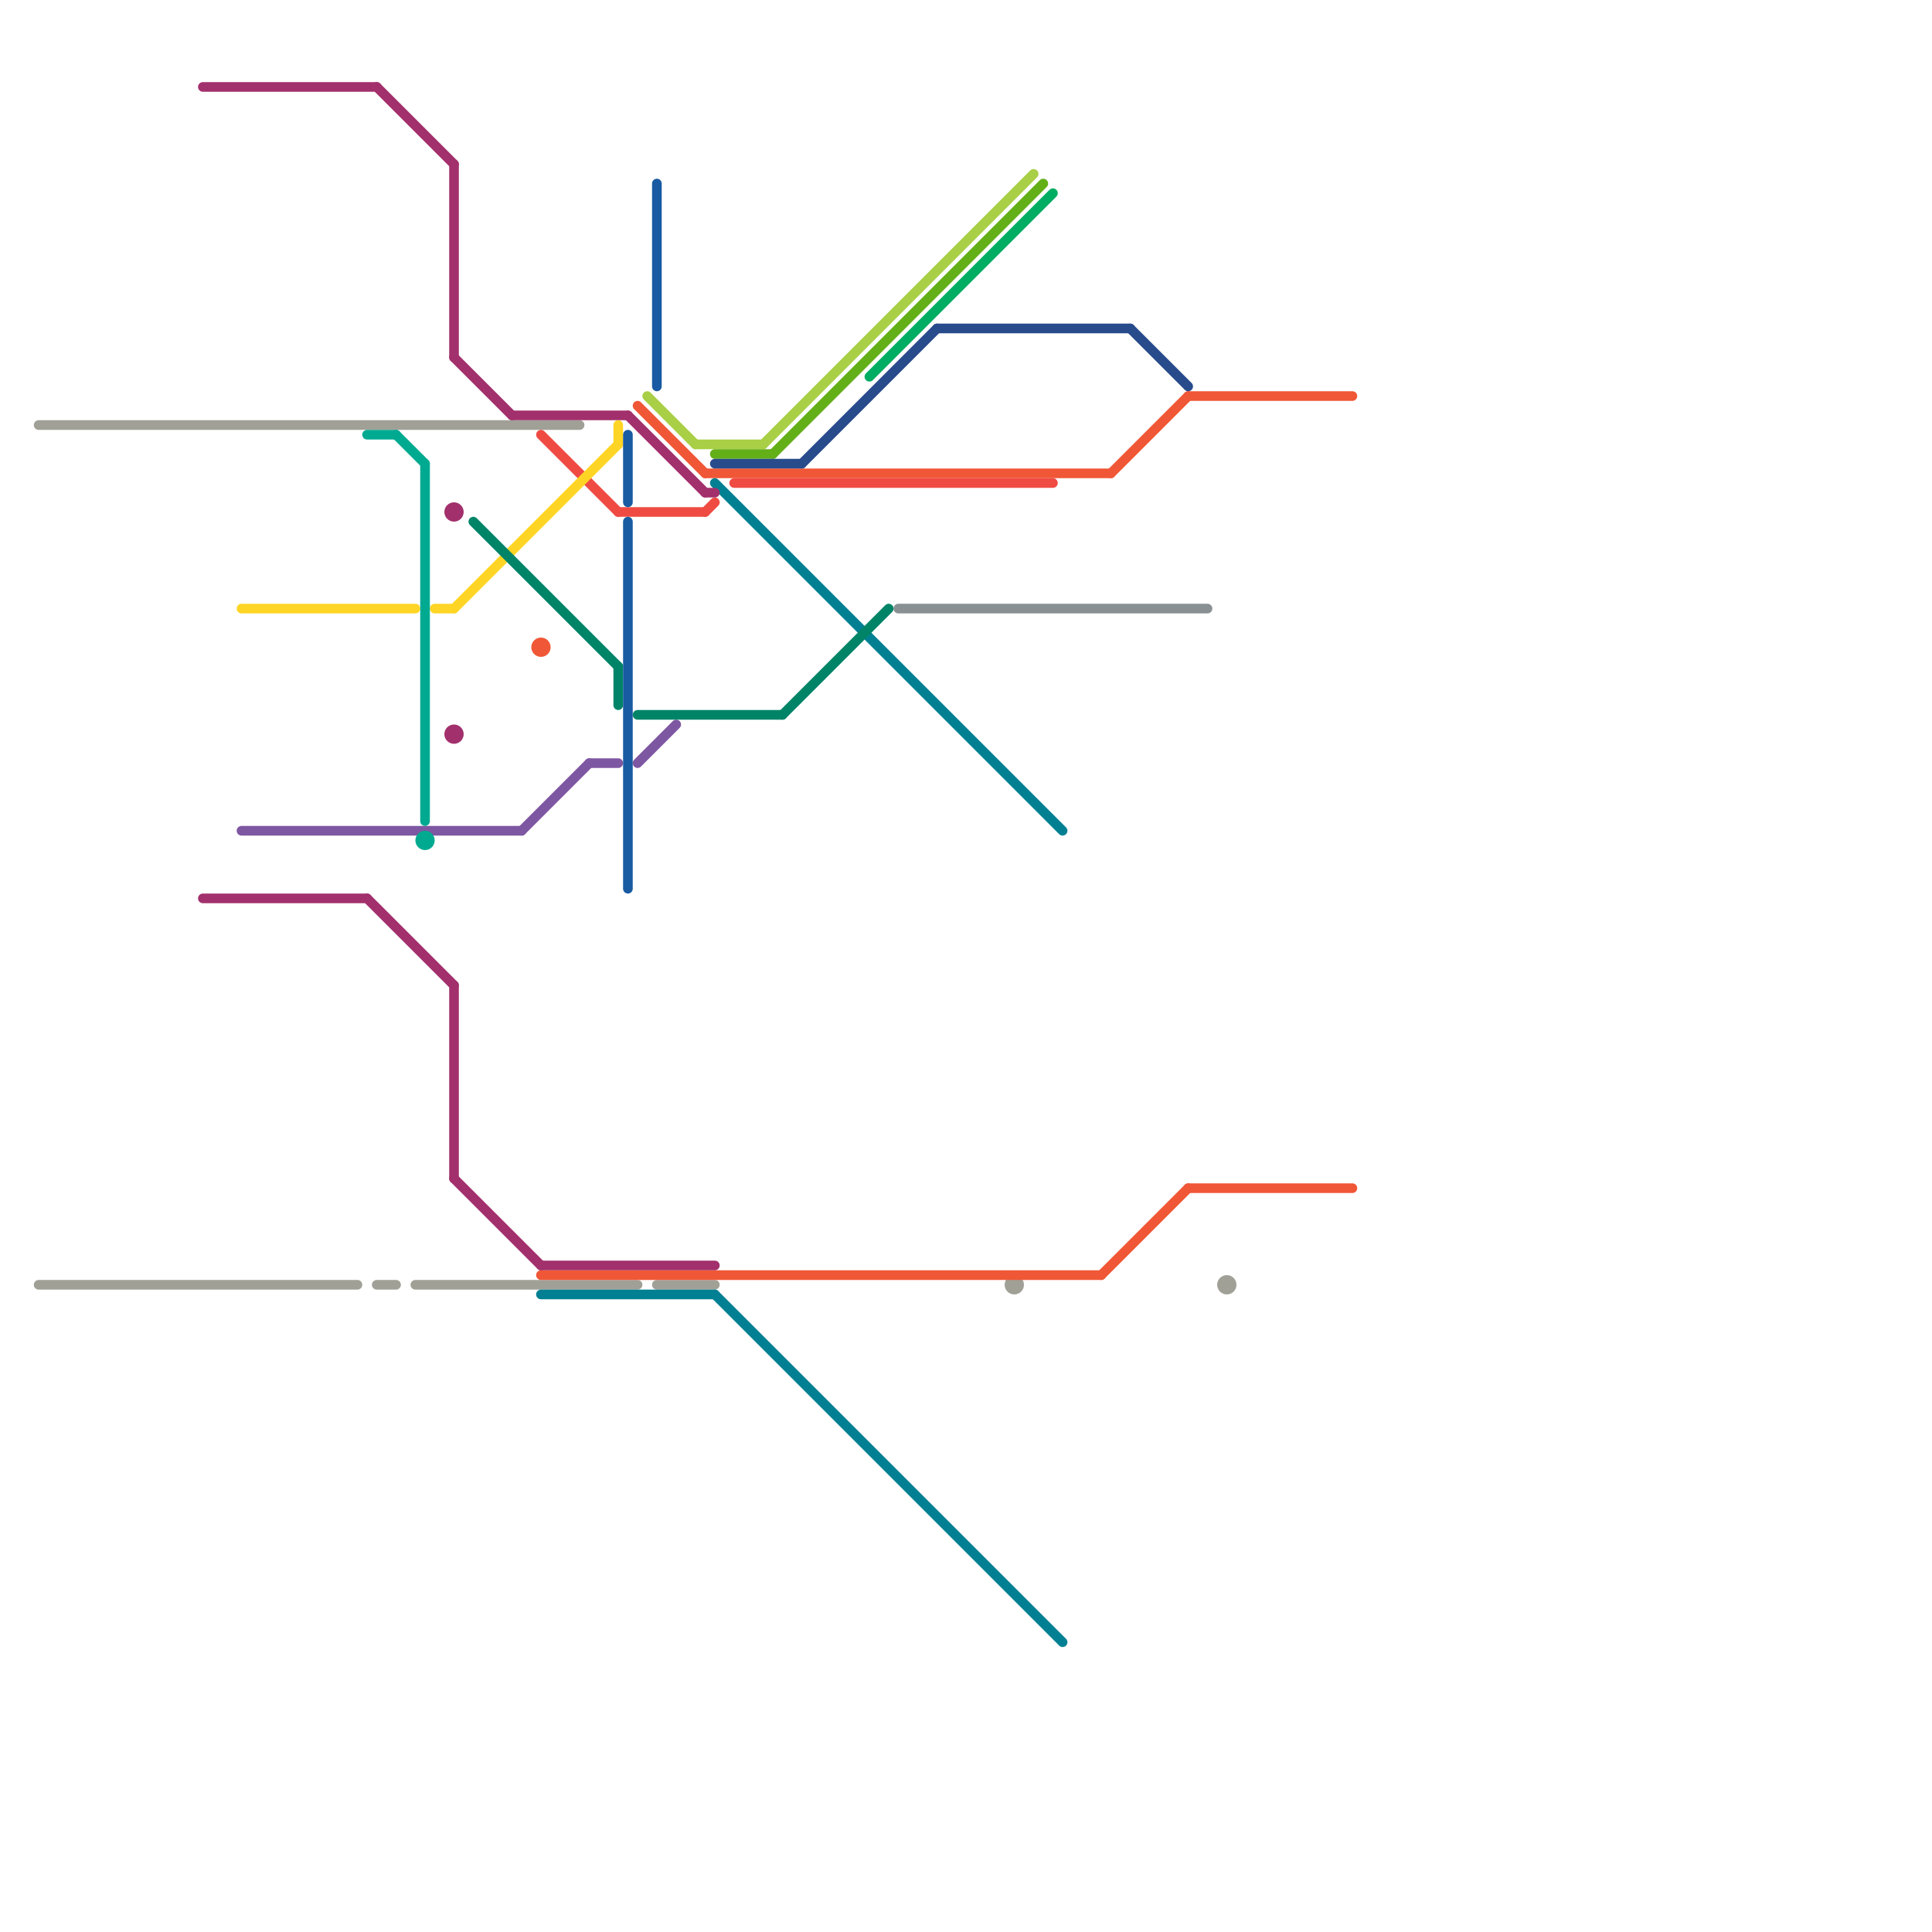 
<svg version="1.1" xmlns="http://www.w3.org/2000/svg" viewBox="0 0 200 200">
<style>text { font: 1px Helvetica; font-weight: 600; white-space: pre; dominant-baseline: central; } line { stroke-width: 1; fill: none; stroke-linecap: round; stroke-linejoin: round; } .c0 { stroke: #a0a097 } .c1 { stroke: #f05736 } .c2 { stroke: #008092 } .c3 { stroke: #a8cf45 } .c4 { stroke: #63af18 } .c5 { stroke: #00ad62 } .c6 { stroke: #284b8c } .c7 { stroke: #ef4b43 } .c8 { stroke: #899093 } .c9 { stroke: #a2306c } .c10 { stroke: #ffd525 } .c11 { stroke: #7e57a2 } .c12 { stroke: #00aa91 } .c13 { stroke: #008468 } .c14 { stroke: #195ba2 }</style><defs><g id="wm-xf"><circle r="1.2" fill="#000"/><circle r="0.9" fill="#fff"/><circle r="0.6" fill="#000"/><circle r="0.3" fill="#fff"/></g><g id="wm"><circle r="0.6" fill="#000"/><circle r="0.3" fill="#fff"/></g></defs><line class="c0" x1="4" y1="44" x2="60" y2="44"/><line class="c0" x1="43" y1="133" x2="66" y2="133"/><line class="c0" x1="4" y1="133" x2="37" y2="133"/><line class="c0" x1="39" y1="133" x2="41" y2="133"/><line class="c0" x1="68" y1="133" x2="74" y2="133"/><circle cx="105" cy="133" r="1" fill="#a0a097" /><circle cx="127" cy="133" r="1" fill="#a0a097" /><line class="c1" x1="66" y1="42" x2="73" y2="49"/><line class="c1" x1="114" y1="132" x2="123" y2="123"/><line class="c1" x1="123" y1="41" x2="140" y2="41"/><line class="c1" x1="73" y1="49" x2="115" y2="49"/><line class="c1" x1="123" y1="123" x2="140" y2="123"/><line class="c1" x1="115" y1="49" x2="123" y2="41"/><line class="c1" x1="56" y1="132" x2="114" y2="132"/><circle cx="56" cy="67" r="1" fill="#f05736" /><line class="c2" x1="74" y1="50" x2="110" y2="86"/><line class="c2" x1="56" y1="134" x2="74" y2="134"/><line class="c2" x1="74" y1="134" x2="110" y2="170"/><line class="c3" x1="79" y1="46" x2="107" y2="18"/><line class="c3" x1="72" y1="46" x2="79" y2="46"/><line class="c3" x1="67" y1="41" x2="72" y2="46"/><line class="c4" x1="80" y1="47" x2="108" y2="19"/><line class="c4" x1="74" y1="47" x2="80" y2="47"/><line class="c5" x1="90" y1="39" x2="109" y2="20"/><line class="c6" x1="117" y1="34" x2="123" y2="40"/><line class="c6" x1="97" y1="34" x2="117" y2="34"/><line class="c6" x1="74" y1="48" x2="83" y2="48"/><line class="c6" x1="83" y1="48" x2="97" y2="34"/><line class="c7" x1="64" y1="53" x2="73" y2="53"/><line class="c7" x1="73" y1="53" x2="74" y2="52"/><line class="c7" x1="76" y1="50" x2="109" y2="50"/><line class="c7" x1="56" y1="45" x2="64" y2="53"/><line class="c8" x1="93" y1="63" x2="125" y2="63"/><line class="c9" x1="38" y1="93" x2="47" y2="102"/><line class="c9" x1="47" y1="17" x2="47" y2="37"/><line class="c9" x1="21" y1="9" x2="39" y2="9"/><line class="c9" x1="39" y1="9" x2="47" y2="17"/><line class="c9" x1="21" y1="93" x2="38" y2="93"/><line class="c9" x1="56" y1="131" x2="74" y2="131"/><line class="c9" x1="47" y1="102" x2="47" y2="122"/><line class="c9" x1="47" y1="37" x2="53" y2="43"/><line class="c9" x1="47" y1="122" x2="56" y2="131"/><line class="c9" x1="73" y1="51" x2="74" y2="51"/><line class="c9" x1="65" y1="43" x2="73" y2="51"/><line class="c9" x1="53" y1="43" x2="65" y2="43"/><circle cx="47" cy="53" r="1" fill="#a2306c" /><circle cx="47" cy="76" r="1" fill="#a2306c" /><line class="c10" x1="25" y1="63" x2="43" y2="63"/><line class="c10" x1="64" y1="44" x2="64" y2="46"/><line class="c10" x1="45" y1="63" x2="47" y2="63"/><line class="c10" x1="47" y1="63" x2="64" y2="46"/><line class="c11" x1="54" y1="86" x2="61" y2="79"/><line class="c11" x1="66" y1="79" x2="70" y2="75"/><line class="c11" x1="61" y1="79" x2="64" y2="79"/><line class="c11" x1="25" y1="86" x2="54" y2="86"/><line class="c12" x1="44" y1="48" x2="44" y2="85"/><line class="c12" x1="41" y1="45" x2="44" y2="48"/><line class="c12" x1="38" y1="45" x2="41" y2="45"/><circle cx="44" cy="87" r="1" fill="#00aa91" /><line class="c13" x1="81" y1="74" x2="92" y2="63"/><line class="c13" x1="66" y1="74" x2="81" y2="74"/><line class="c13" x1="64" y1="69" x2="64" y2="73"/><line class="c13" x1="49" y1="54" x2="64" y2="69"/><line class="c14" x1="65" y1="45" x2="65" y2="52"/><line class="c14" x1="68" y1="19" x2="68" y2="40"/><line class="c14" x1="65" y1="54" x2="65" y2="92"/>
</svg>
